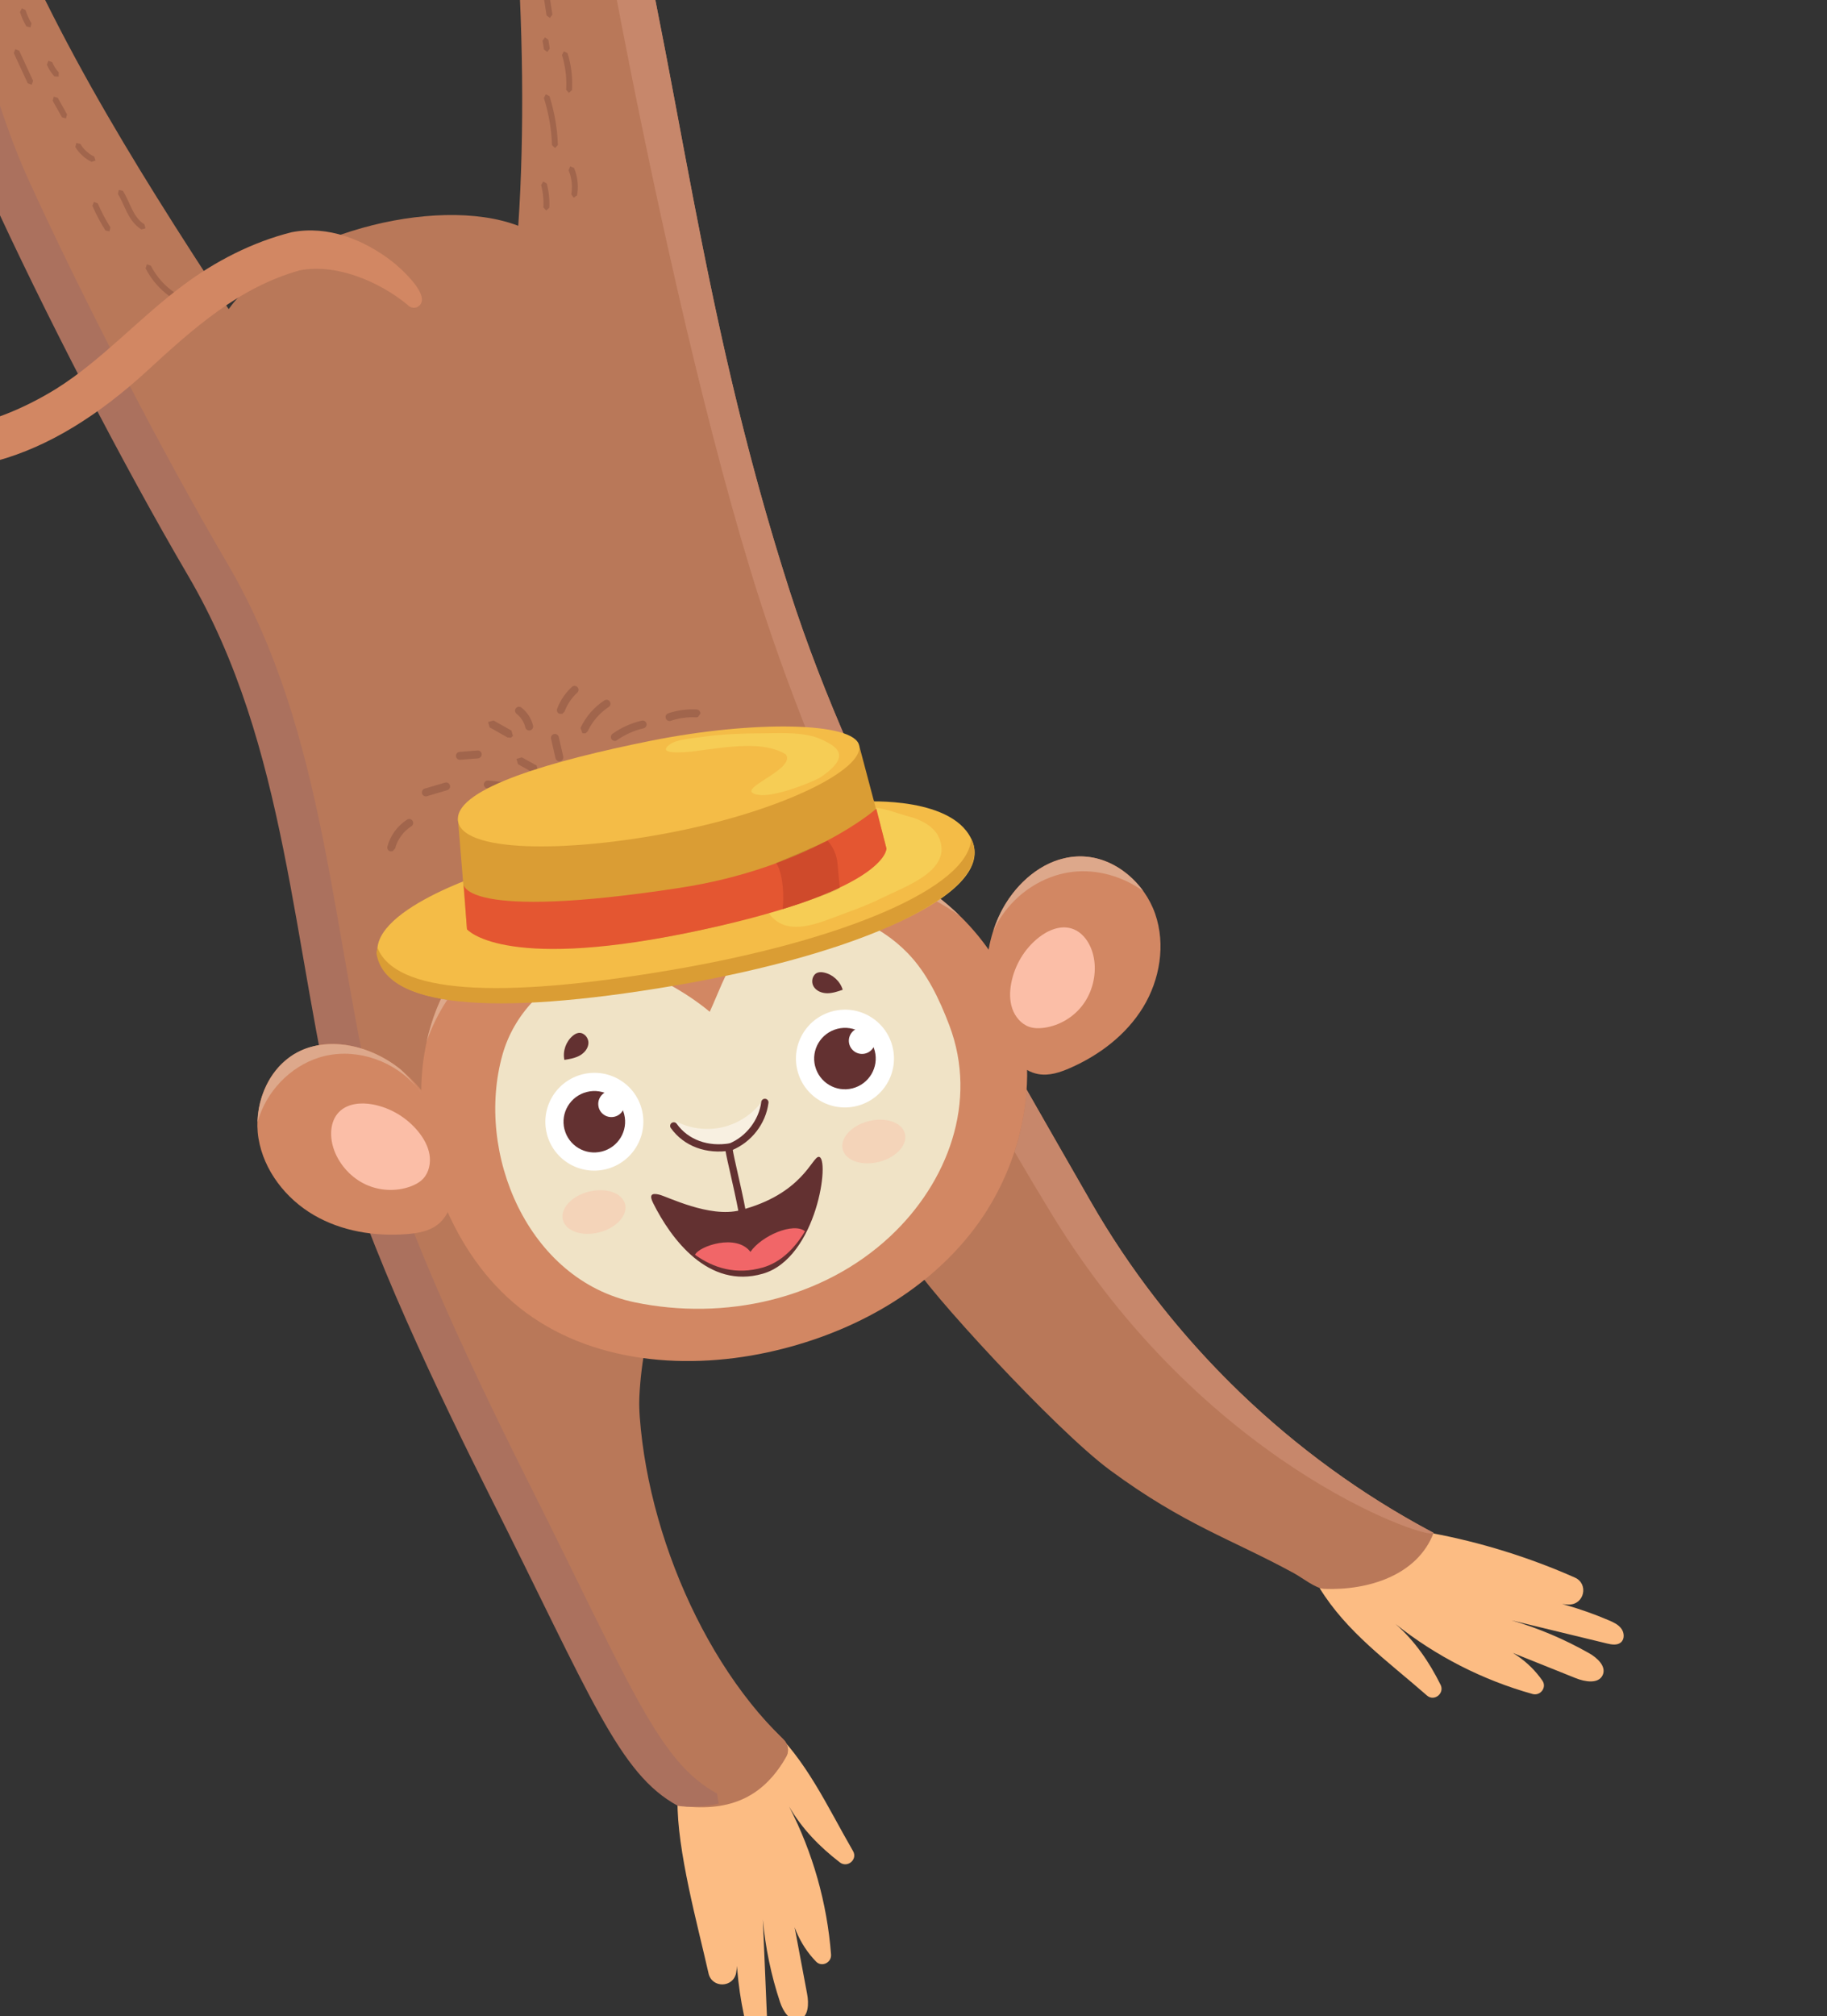 <svg width="445" height="491" viewBox="0 0 445 491" fill="none" xmlns="http://www.w3.org/2000/svg">
<rect x="0" y="0" width="445" height="491" fill="#333333" stroke="none"/>
<g clip-path="url(#clip0_558_1032)">
<mask id="mask0_558_1032" style="mask-type:luminance" maskUnits="userSpaceOnUse" x="-125" y="-142" width="571" height="689">
<path d="M288.507 -141.974L445.006 433.842L32.459 546.045L-124.04 -29.771L288.507 -141.974Z" fill="white"/>
</mask>
<g mask="url(#mask0_558_1032)">
<path d="M321.358 386.631C328.024 397.489 337.978 404.473 347.562 412.88C349.328 414.421 351.922 412.358 350.877 410.258C348.093 404.671 344.67 399.661 339.914 395.471C349.742 403.302 361.164 409.132 373.279 412.511C375.198 413.042 376.811 410.907 375.685 409.267C372.406 404.527 367.316 401.013 361.659 399.778C369.046 402.743 376.432 405.698 383.819 408.663C386.071 409.564 389.331 410.114 390.358 407.915C391.331 405.816 389.061 403.707 387.043 402.572C381.089 399.193 374.748 396.498 368.172 394.579C375.901 396.453 383.638 398.328 391.367 400.202C392.538 400.49 393.925 400.724 394.826 399.922C395.745 399.111 395.628 397.553 394.889 396.57C394.151 395.588 392.98 395.038 391.845 394.561C385.008 391.641 377.801 389.587 370.451 388.433C373.631 389.488 376.91 390.118 380.224 390.578C380.846 390.668 381.486 390.713 382.107 390.731C385.89 390.776 387.025 385.685 383.575 384.153C372.433 379.224 360.722 375.584 348.733 373.34C346.958 377.918 341.392 381.044 337.302 383.775C333.744 386.154 325.718 387.172 321.34 386.667" fill="#FCBC83"/>
<path d="M187.123 419.963C196.473 428.613 201.391 439.733 207.778 450.772C208.949 452.799 206.418 454.953 204.562 453.52C199.617 449.708 195.374 445.374 192.185 439.895C197.959 451.06 201.455 463.396 202.418 475.948C202.572 477.931 200.157 479.102 198.77 477.678C194.753 473.542 192.294 467.865 192.185 462.071C193.654 469.893 195.122 477.714 196.59 485.545C197.041 487.933 196.951 491.24 194.591 491.817C192.339 492.366 190.717 489.726 189.988 487.527C187.826 481.031 186.42 474.281 185.808 467.451C186.141 475.399 186.483 483.355 186.817 491.303C186.871 492.511 186.826 493.916 185.871 494.646C184.889 495.394 183.394 494.971 182.565 494.051C181.745 493.132 181.439 491.88 181.187 490.672C179.646 483.391 179.034 475.921 179.331 468.487C179.755 471.812 179.737 475.146 179.529 478.498C179.493 479.129 179.421 479.76 179.313 480.373C178.629 484.094 173.404 484.22 172.575 480.535C169.9 468.649 164.892 450.636 165.018 438.445C165.126 439.706 186.763 424.342 187.123 419.954" fill="#FCBC83"/>
<path d="M-21.409 -38.59C-17.338 -40.455 -12.401 -41.87 -7.834 -40.77C-5.889 -40.302 -5.438 -38.247 -4.745 -36.373C10.091 3.978 31.737 38.743 55.698 75.283C68.462 57.342 106.097 47.267 126.23 54.981C129.32 10.43 124.753 -56.531 115.492 -69.624C120.438 -79.202 132.022 -84.528 139.066 -76.364C140.435 -74.787 142.021 -70.534 145.092 -60.198C164.883 6.249 167.549 66.749 192.375 144.01C208.733 194.922 239.008 246.032 265.573 292.439C285.093 326.546 314.458 354.93 349.184 373.277C345.247 383.594 333.294 387.334 322.529 386.911C320.467 386.829 317.071 384.135 315.251 383.144C299.829 374.719 288.561 371.403 270.374 358.012C256.925 348.109 224.911 313.11 222.218 307.46C203.481 313.318 175.449 324.716 156.712 330.574C151.362 364.284 166.216 399.823 190.807 423.558C191.933 424.649 192.285 426.352 191.519 427.712C185.637 438.291 176.899 441.292 165.27 439.688C150.929 431.921 144.237 413.466 119.393 364.014C108.169 341.657 88.775 301.648 82.776 277.364C71.192 230.506 70.39 181.721 45.97 140.099C30.071 112.994 10.56 75.228 -2.475 46.637C-15.536 18 -26.39 -36.319 -21.427 -38.599" fill="#B97859"/>
<path d="M145.282 328.853C148.948 328.537 151.974 333.592 155.641 333.277C154.208 363.959 168.576 402.094 190.816 423.567C191.942 424.658 192.285 426.352 191.528 427.721C190.411 429.722 189.168 431.371 187.844 432.858C159.865 411.682 143.669 363.932 145.282 328.853Z" fill="#B97859"/>
<path d="M-2.646 46.7C-15.707 18.063 -26.562 -36.256 -21.599 -38.535C-18.842 -39.806 -15.689 -40.842 -12.518 -41.05C-16.203 -35.273 -5.673 16.125 6.911 43.708C19.946 72.3 39.457 110.074 55.356 137.17C79.776 178.801 80.578 227.578 92.162 274.435C98.17 298.72 117.555 338.729 128.779 361.085C153.623 410.546 160.324 428.992 174.656 436.759C174.746 437.543 174.881 438.354 175.07 439.183C171.494 439.967 167.855 440.166 165.099 439.742C150.758 431.975 144.065 413.529 119.222 364.068C107.998 341.72 88.613 301.702 82.605 277.418C71.02 230.56 70.219 181.775 45.798 140.153C29.899 113.048 10.389 75.283 -2.646 46.691" fill="#AB715E"/>
<path d="M190.951 139.486C191.42 140.982 191.897 142.487 192.384 143.992C196.455 156.67 201.392 169.358 206.922 181.991C201.392 169.367 196.455 156.67 192.384 143.992C191.897 142.487 191.42 140.982 190.951 139.477" fill="#F3D7CA"/>
<path d="M138.805 -76.517L139.066 -76.373C140.192 -75.075 141.453 -71.975 143.579 -65.208C144.038 -63.721 144.543 -62.063 145.101 -60.207C164.504 4.943 167.45 64.379 190.951 139.495C191.42 140.991 191.897 142.496 192.384 144.01C196.455 156.688 201.392 169.376 206.922 182.009L198.734 183.514C193.636 171.007 189.024 158.49 185.042 146.073C160.748 70.471 135.436 -75.454 138.814 -76.508M212.859 195.075L212.895 195.147H212.877L212.859 195.075Z" fill="#C7876B"/>
<path d="M250.043 265.307C249.7 270.434 248.692 275.525 247.088 280.436C250.043 285.51 253.024 290.502 256.024 295.422C293.019 356.21 345.959 374.223 348.643 373.385L348.742 373.313L349.138 373.385L349.192 373.277C347.697 372.484 346.22 371.682 344.742 370.853C311.945 352.47 284.255 325.068 265.572 292.43C260.483 283.554 255.267 274.498 250.034 265.307" fill="#C7876B"/>
<path d="M160.234 206.501C176.583 202.987 193.968 202.734 209.885 208.312C225.802 213.89 240.071 225.776 246.466 241.671C254.096 260.63 249.457 283.194 237.305 299.215C225.154 315.237 206.408 325.122 186.906 329.33C165.72 333.899 141.696 331.556 124.986 317.156C117.05 310.326 111.222 301.153 107.43 291.322C101.764 276.625 100.62 259.747 106.511 245.311C115.294 223.793 137.831 211.331 160.234 206.51" fill="#D28763"/>
<path d="M71.633 256.71C64.967 260.72 61.679 269.353 62.958 277.201C64.246 285.05 69.633 291.916 76.434 295.881C83.235 299.846 91.297 301.117 99.053 300.522C101.737 300.315 104.521 299.846 106.637 298.179C109.781 295.701 110.655 291.223 110.583 287.141C110.412 276.679 105.25 266.361 97.026 259.999C89.775 254.395 79.371 252.052 71.633 256.71Z" fill="#D28763"/>
<path d="M81.442 280.247C82.82 283.806 85.595 286.798 89 288.402C92.414 290.006 96.413 290.204 99.926 288.943C101.097 288.519 102.241 287.924 103.088 287.005C104.493 285.483 104.953 283.221 104.611 281.139C104.259 279.067 103.178 277.165 101.854 275.534C99.044 272.092 95.017 269.713 90.711 268.929C87.856 268.416 84.622 268.713 82.586 270.777C80.253 273.137 80.235 277.093 81.451 280.247" fill="#FBBEA7"/>
<path d="M263.96 208.565C271.743 208.952 278.76 215.007 281.363 222.532C283.966 230.056 282.498 238.634 278.4 245.32C274.292 252.016 267.797 256.927 260.69 260.053C258.231 261.135 255.556 262.036 252.898 261.558C248.944 260.855 246.043 257.323 244.161 253.701C239.332 244.41 238.954 232.885 243.17 223.415C246.881 215.061 254.934 208.105 263.96 208.556" fill="#D28763"/>
<path d="M266.536 233.913C267.022 237.697 266.005 241.635 263.771 244.654C261.537 247.672 258.096 249.727 254.402 250.268C253.168 250.448 251.88 250.457 250.691 250.051C248.727 249.375 247.241 247.591 246.557 245.6C245.872 243.608 245.917 241.428 246.313 239.373C247.151 235.021 249.556 231.02 252.979 228.317C255.249 226.514 258.24 225.253 261.014 226.109C264.194 227.091 266.104 230.569 266.527 233.913" fill="#FBBEA7"/>
<path d="M172.864 246.393C177.034 237.391 178.989 227.74 193.789 223.117C203.274 220.153 214.129 224.929 221.056 232.065C225.803 236.967 228.794 243.284 231.217 249.655C238.288 268.272 230.865 287.952 216.822 301.072C200.347 316.453 176.485 321.671 154.632 317.138C128.572 311.732 115.628 280.743 122.411 256.755C125.104 247.213 132.68 239.004 142.165 236.039C155.983 231.714 172.873 246.393 172.873 246.393" fill="#F0E3C6"/>
<path d="M107.412 243.212C107.907 243.302 108.421 243.383 108.943 243.464C106.844 246.663 105.115 250.078 103.908 253.719C104.511 250.934 105.34 248.213 106.403 245.564L106.511 245.302C106.799 244.6 107.097 243.906 107.412 243.221M229.081 218.891C230.703 220.18 232.252 221.54 233.738 222.982C231.982 221.685 229.901 220.486 228.18 219.495L229.081 218.882" fill="#DDA88B"/>
<path d="M101.638 264.937C102.007 265.406 102.376 265.875 102.719 266.352C102.376 265.866 102.016 265.397 101.638 264.937Z" fill="#DDA88B"/>
<path d="M75.461 255.016C76.191 254.8 76.92 254.629 77.668 254.503C76.92 254.629 76.182 254.8 75.461 255.016Z" fill="white"/>
<path d="M77.668 254.503C81.028 253.935 84.568 254.277 87.964 255.314C84.568 254.277 81.028 253.944 77.668 254.503Z" fill="#BE9382"/>
<path d="M75.299 255.07H75.272C74.011 255.476 72.795 256.017 71.642 256.71L71.498 256.8L71.452 256.828L71.362 256.882L71.308 256.918L71.227 256.972L71.164 257.017L71.083 257.071L71.029 257.107L70.939 257.17L70.831 257.251L70.768 257.296L70.687 257.35L70.633 257.386L70.552 257.449L70.507 257.485L70.416 257.548L70.389 257.575C65.633 261.099 62.904 267.118 62.742 273.219C64.769 265.884 70.597 259.756 77.74 257.521C78.271 257.35 78.821 257.206 79.361 257.089C87.396 255.296 96.323 258.513 101.674 264.946C100.449 263.388 99.125 261.892 97.692 260.531L97.062 260.017C94.368 257.945 91.261 256.314 88 255.323C84.604 254.286 81.064 253.944 77.704 254.512C76.956 254.638 76.218 254.809 75.488 255.025L75.326 255.079L75.299 255.07Z" fill="#DDA88B"/>
<path d="M257.942 209.348C259.87 208.745 261.888 208.465 263.969 208.565C261.897 208.456 259.879 208.745 257.942 209.348C251.466 211.376 246.034 216.981 243.17 223.415C246.034 216.981 251.466 211.367 257.942 209.348Z" fill="white"/>
<path d="M257.942 209.348C251.466 211.376 246.034 216.981 243.17 223.424L243.079 223.64C242.638 224.64 242.26 225.667 241.926 226.713C244.827 220.297 250.52 215.26 257.15 213.187C258.483 212.773 259.852 212.475 261.239 212.313C267.248 211.61 273.463 213.412 278.444 216.972C275.373 212.746 270.833 209.619 265.833 208.781L265.716 208.763H265.68L265.356 208.709H265.284L265.203 208.691H265.122L265.05 208.673L264.906 208.655H264.851L264.734 208.637H264.68L264.545 208.619H264.518L264.356 208.601H264.311L264.185 208.592H264.14L263.978 208.583C261.906 208.483 259.888 208.763 257.96 209.367" fill="#DDA88B"/>
<path d="M166.377 235.652L166.927 235.264L166.666 233.931L163.531 231.741L162.225 231.984L162.486 233.318L165.621 235.507L166.377 235.652Z" fill="#B97859"/>
<path d="M156.154 230.93L156.839 230.209C156.947 229.695 156.622 229.182 156.109 229.065L151.317 227.956C150.812 227.848 150.308 228.163 150.2 228.686C150.092 229.2 150.416 229.713 150.92 229.831L155.713 230.939H156.145L156.154 230.93Z" fill="#B97859"/>
<path d="M162.838 227.497L163.369 227.127L163.153 225.794L159.883 223.37L158.568 223.586L158.793 224.92L162.063 227.334L162.838 227.497Z" fill="#B97859"/>
<path d="M149.776 222.27L150.479 221.378C150.497 220.847 150.092 220.396 149.569 220.378L145.308 220.18C144.786 220.144 144.354 220.567 144.345 221.09C144.327 221.621 144.732 222.072 145.254 222.09L149.515 222.288L149.776 222.261V222.27Z" fill="#B97859"/>
<path d="M141.48 229.047C141.957 228.929 142.255 228.461 142.165 227.956C142.075 227.434 141.588 227.073 141.075 227.163L136.129 228.001C135.625 228.064 135.283 228.587 135.373 229.101C135.463 229.623 135.958 229.975 136.463 229.894L141.48 229.038V229.047Z" fill="#B97859"/>
<path d="M157.793 218.314L158.324 217.954L158.108 216.611L154.127 213.647L152.811 213.845L153.028 215.188L157.009 218.161L157.793 218.314Z" fill="#B97859"/>
<path d="M168.99 225.424C169.431 225.316 169.737 224.874 169.683 224.397L169.134 219.585C169.071 219.062 168.602 218.675 168.089 218.729C167.575 218.774 167.206 219.252 167.26 219.783L167.81 224.595C167.864 225.118 168.332 225.505 168.855 225.451L168.981 225.424H168.99Z" fill="#B97859"/>
<path d="M162.639 217.098C163.089 216.981 163.396 216.548 163.333 216.062C163.116 214.287 162.306 212.619 161.054 211.367C160.684 210.988 160.09 210.988 159.72 211.367C159.36 211.745 159.369 212.349 159.738 212.728C160.675 213.665 161.297 214.962 161.459 216.278C161.522 216.81 161.99 217.188 162.513 217.125L162.63 217.107L162.639 217.098Z" fill="#B97859"/>
<path d="M175.53 219.504L176.097 219.08C177.421 216.864 179.412 214.998 181.691 213.845C182.15 213.611 182.34 213.034 182.105 212.556C181.871 212.079 181.304 211.89 180.844 212.124C178.214 213.448 176.025 215.503 174.494 218.062L174.809 219.387L175.53 219.504Z" fill="#B97859"/>
<path d="M170.557 214.097L171.161 213.602C171.971 211.962 173.169 210.529 174.638 209.457C175.052 209.15 175.151 208.556 174.836 208.123C174.529 207.69 173.926 207.582 173.521 207.898C171.818 209.15 170.422 210.817 169.476 212.728L169.899 214.016L170.557 214.097Z" fill="#B97859"/>
<path d="M182.601 222.18C184.826 220.973 187.096 220.252 189.375 220.027C189.88 219.963 190.258 219.504 190.204 218.972C190.141 218.45 189.681 218.062 189.168 218.116C186.637 218.378 184.124 219.162 181.908 220.405C181.457 220.657 181.295 221.243 181.547 221.703C181.763 222.09 182.205 222.27 182.601 222.171" fill="#B97859"/>
<path d="M172.737 231.705L173.377 231.146C174.134 229.227 175.782 227.74 177.8 227.289C178.304 227.181 178.61 226.65 178.484 226.136C178.358 225.622 177.845 225.298 177.34 225.415C174.764 226.028 172.602 227.938 171.629 230.407L172.152 231.66L172.737 231.705Z" fill="#B97859"/>
<path d="M202.499 218.945L203.193 218.188C203.283 217.666 202.94 217.161 202.427 217.071C200.175 216.656 197.815 216.683 195.599 217.152C195.023 217.296 194.77 217.774 194.887 218.287C194.995 218.81 195.5 219.134 196.004 219.035C197.986 218.612 200.094 218.585 202.103 218.963H202.499V218.945Z" fill="#B97859"/>
<path d="M126.951 242.14L127.599 241.563C128.401 239.445 130.004 237.67 132.013 236.688C132.481 236.463 132.671 235.895 132.445 235.408C132.22 234.931 131.644 234.724 131.184 234.949C128.752 236.129 126.806 238.274 125.834 240.842C125.644 241.338 125.897 241.896 126.374 242.086L126.942 242.131L126.951 242.14Z" fill="#B97859"/>
<path d="M180.898 295.449C181.349 295.341 181.637 294.899 181.556 294.44C181.195 292.367 179.97 286.888 179.547 285.068C179.142 283.275 178.709 281.41 178.358 279.391C178.277 278.914 177.808 278.589 177.331 278.67C176.881 278.796 176.52 279.22 176.61 279.698C176.971 281.77 177.403 283.644 177.826 285.465C178.241 287.267 179.457 292.718 179.817 294.755C179.898 295.232 180.358 295.557 180.844 295.467L180.907 295.449H180.898Z" fill="#633131"/>
<path d="M142.759 290.366C138.94 291.565 136.435 294.457 137.093 297.053C137.787 299.792 141.732 301.162 145.921 300.107L146.578 299.918C150.398 298.72 152.902 295.827 152.253 293.232C151.56 290.493 147.614 289.123 143.426 290.177L142.768 290.357L142.759 290.366Z" fill="#F4D4B9"/>
<path d="M210.93 273.192C207.102 274.39 204.598 277.292 205.255 279.887C205.94 282.626 209.894 283.996 214.083 282.941L214.731 282.761C218.56 281.563 221.064 278.67 220.415 276.066C219.722 273.327 215.776 271.957 211.588 273.011L210.939 273.192H210.93Z" fill="#F4D4B9"/>
<path d="M194.23 260.693C195.833 267.073 202.319 270.93 208.715 269.317C215.11 267.704 218.993 261.234 217.38 254.854C215.777 248.483 209.291 244.618 202.896 246.231C196.5 247.844 192.618 254.313 194.23 260.693Z" fill="white"/>
<path d="M198.536 259.612C199.544 263.613 203.616 266.046 207.633 265.028C211.642 264.018 214.083 259.945 213.074 255.944C212.065 251.944 207.994 249.511 203.976 250.529C199.959 251.538 197.518 255.602 198.527 259.612" fill="#633131"/>
<path d="M206.85 254.223C207.282 255.935 209.03 256.981 210.75 256.548C212.471 256.116 213.515 254.377 213.083 252.655C212.651 250.934 210.903 249.898 209.183 250.331C207.462 250.763 206.417 252.511 206.85 254.223Z" fill="white"/>
<path d="M133.184 276.075C134.787 282.455 141.273 286.312 147.668 284.699C154.064 283.086 157.946 276.616 156.343 270.236C154.739 263.865 148.254 259.999 141.858 261.612C135.472 263.225 131.589 269.695 133.193 276.075" fill="white"/>
<path d="M137.489 274.994C138.498 279.004 142.569 281.428 146.587 280.409C150.604 279.4 153.046 275.336 152.028 271.326C151.019 267.325 146.947 264.892 142.93 265.911C138.912 266.92 136.471 270.993 137.48 274.994" fill="#633131"/>
<path d="M145.804 269.605C146.236 271.326 147.984 272.362 149.704 271.93C151.425 271.497 152.47 269.758 152.037 268.037C151.605 266.325 149.857 265.28 148.146 265.712C146.425 266.145 145.38 267.893 145.813 269.605" fill="white"/>
<path d="M200.716 236.832C202.833 237.283 204.643 238.95 205.256 241.022C204.031 241.446 202.77 241.878 201.464 241.869C200.157 241.86 198.788 241.311 198.14 240.175C197.491 239.049 197.878 237.346 199.094 236.877C199.608 236.679 200.184 236.715 200.716 236.832Z" fill="#633131"/>
<path d="M139.48 252.259C137.832 253.656 137.021 255.98 137.462 258.098C138.75 257.891 140.065 257.675 141.2 257.044C142.344 256.413 143.29 255.278 143.326 253.98C143.362 252.682 142.218 251.367 140.921 251.529C140.381 251.601 139.894 251.907 139.471 252.259" fill="#633131"/>
<path d="M164.468 272.975C166.495 277.463 171.819 280.184 176.656 279.256L177.296 278.688H177.332L178.061 278.877C182.43 277.346 185.655 272.885 185.583 268.244C183.493 271.029 180.502 273.128 177.187 274.165C176.764 274.3 176.332 274.417 175.899 274.516C172.062 275.372 167.927 274.823 164.468 272.975Z" fill="#F8F0E1"/>
<path d="M177.295 278.688L176.655 279.256L176.953 279.193L177.736 278.977L178.061 278.877L177.331 278.67L177.295 278.688Z" fill="#A98984"/>
<path d="M178.169 280.139C183.042 278.166 186.529 273.633 187.177 268.56C187.24 268.073 186.898 267.641 186.411 267.569C185.934 267.515 185.484 267.848 185.421 268.335C184.862 272.723 181.727 276.787 177.62 278.463C177.169 278.652 176.953 279.166 177.133 279.616C177.304 280.031 177.746 280.247 178.169 280.139Z" fill="#633131"/>
<path d="M178.169 280.139C178.61 280.031 178.908 279.589 178.827 279.13C178.745 278.652 178.286 278.328 177.8 278.409C172.458 279.328 167.603 277.553 164.828 273.66C164.549 273.264 164 273.182 163.594 273.453C163.198 273.741 163.099 274.291 163.387 274.687C166.567 279.139 172.071 281.184 178.106 280.148L178.169 280.13V280.139Z" fill="#633131"/>
<path d="M124.14 192.426L124.762 191.624C124.816 191.092 124.428 190.624 123.906 190.57L118.906 190.074C118.384 190.029 117.907 190.407 117.853 190.939C117.798 191.462 118.186 191.939 118.717 191.993L123.717 192.489L124.158 192.435L124.14 192.426Z" fill="#A1654C"/>
<path d="M130.562 188.155L131.066 187.722L130.697 186.415L127.103 184.424L125.797 184.793L126.166 186.1L129.751 188.092L130.562 188.155Z" fill="#A1654C"/>
<path d="M116.709 184.604C117.096 184.451 117.357 184.064 117.33 183.631C117.285 183.099 116.826 182.703 116.294 182.757L111.934 183.099C111.403 183.135 111.007 183.604 111.052 184.136C111.097 184.667 111.556 185.064 112.088 185.019L116.447 184.676L116.709 184.622V184.604Z" fill="#A1654C"/>
<path d="M108.998 192.399C109.466 192.228 109.728 191.714 109.583 191.227C109.43 190.714 108.899 190.425 108.385 190.579L103.449 192.038C102.945 192.164 102.647 192.723 102.791 193.237C102.945 193.75 103.485 194.039 103.99 193.886L108.998 192.399Z" fill="#A1654C"/>
<path d="M124.437 179.648L124.933 179.216L124.572 177.909L120.203 175.449L118.888 175.819L119.258 177.125L123.617 179.585L124.437 179.648Z" fill="#A1654C"/>
<path d="M136.589 185.316C137.031 185.145 137.292 184.676 137.184 184.199L136.103 179.468C135.986 178.954 135.472 178.63 134.95 178.747C134.427 178.864 134.103 179.387 134.22 179.9L135.301 184.622C135.418 185.136 135.932 185.46 136.454 185.343L136.589 185.298V185.316Z" fill="#A1654C"/>
<path d="M129.238 177.819C129.688 177.648 129.95 177.17 129.832 176.702C129.418 174.962 128.418 173.404 127.004 172.304C126.581 171.98 125.977 172.052 125.653 172.475C125.329 172.89 125.401 173.494 125.824 173.827C126.869 174.638 127.653 175.846 127.959 177.143C128.085 177.657 128.598 177.981 129.121 177.855L129.238 177.819Z" fill="#A1654C"/>
<path d="M142.606 178.585L143.138 178.089C144.246 175.71 146.065 173.602 148.254 172.169C148.704 171.881 148.822 171.286 148.533 170.835C148.245 170.394 147.642 170.268 147.2 170.556C144.678 172.214 142.66 174.539 141.39 177.278L141.858 178.558L142.606 178.585Z" fill="#A1654C"/>
<path d="M136.958 173.827L137.516 173.259C138.165 171.52 139.228 169.943 140.597 168.682C140.993 168.321 141.02 167.718 140.66 167.33C140.3 166.934 139.678 166.907 139.3 167.267C137.705 168.727 136.462 170.565 135.706 172.593C135.516 173.088 135.778 173.647 136.273 173.827H136.949H136.958Z" fill="#A1654C"/>
<path d="M150.091 180.36C152.226 178.873 154.451 177.873 156.748 177.359C157.253 177.233 157.595 176.729 157.478 176.206C157.361 175.692 156.847 175.368 156.325 175.485C153.785 176.062 151.308 177.17 149.191 178.684C148.758 178.99 148.659 179.594 148.965 180.027C149.227 180.387 149.686 180.522 150.091 180.369" fill="#A1654C"/>
<path d="M169.981 174.62L170.602 173.782C170.629 173.25 170.224 172.8 169.701 172.764C167.368 172.629 164.972 172.953 162.765 173.701C162.198 173.917 162 174.422 162.162 174.926C162.333 175.431 162.882 175.701 163.387 175.53C165.36 174.854 167.504 174.566 169.584 174.683L169.981 174.62Z" fill="#A1654C"/>
<path d="M95.638 207.285L96.233 206.627C96.819 204.411 98.26 202.437 100.196 201.212C100.647 200.923 100.782 200.329 100.494 199.887C100.205 199.436 99.602 199.301 99.161 199.59C96.819 201.076 95.071 203.455 94.359 206.141C94.224 206.654 94.531 207.186 95.044 207.312L95.629 207.285H95.638Z" fill="#A1654C"/>
<path d="M4.867 2.906L4.903 3.032C5.272 4.222 5.794 5.366 6.434 6.429L7.425 6.673L7.668 5.682C7.082 4.717 6.614 3.681 6.272 2.6L6.236 2.474L5.335 2.005L4.867 2.906Z" fill="#A1654C"/>
<path d="M11.406 15.729C11.847 16.792 12.478 17.774 13.261 18.612L14.279 18.648L14.315 17.63C13.649 16.918 13.108 16.08 12.739 15.17L11.802 14.783L11.415 15.72L11.406 15.729Z" fill="#A1654C"/>
<path d="M3.362 12.935C4.497 15.386 5.623 17.837 6.758 20.288L7.713 20.64L8.064 19.685C6.938 17.234 5.803 14.783 4.668 12.332L3.714 11.98L3.362 12.935Z" fill="#A1654C"/>
<path d="M18.342 35.787C19.279 37.355 20.675 38.626 22.315 39.419L23.27 39.085L22.936 38.13C21.549 37.463 20.36 36.373 19.576 35.057L18.594 34.805L18.351 35.787H18.342Z" fill="#A1654C"/>
<path d="M12.821 24.524C13.578 25.866 14.334 27.218 15.091 28.561L16.064 28.831L16.334 27.858C15.577 26.515 14.821 25.163 14.073 23.821L13.1 23.541L12.83 24.515L12.821 24.524Z" fill="#A1654C"/>
<path d="M28.711 47.231C29.566 48.574 30.152 50.16 30.945 51.728C31.737 53.287 32.8 54.891 34.458 55.864L35.44 55.602L35.178 54.62C33.899 53.881 32.962 52.539 32.224 51.079C31.485 49.619 30.89 47.988 29.927 46.465L28.936 46.24L28.72 47.231H28.711Z" fill="#A1654C"/>
<path d="M22.504 50.115C23.405 52.196 24.468 54.206 25.675 56.125L26.666 56.342L26.882 55.35C25.711 53.503 24.684 51.557 23.819 49.538L22.873 49.169L22.495 50.106L22.504 50.115Z" fill="#A1654C"/>
<path d="M35.457 65.344C36.971 68.326 39.286 70.885 42.096 72.696L43.087 72.48L42.871 71.489C40.276 69.813 38.133 67.443 36.736 64.695L35.773 64.379L35.457 65.344Z" fill="#A1654C"/>
<path d="M131.706 -5.483C132.184 -2.401 132.652 0.68 133.121 3.762L133.94 4.366L134.544 3.546C134.076 0.464 133.598 -2.618 133.13 -5.699L132.31 -6.303L131.706 -5.483Z" fill="#A1654C"/>
<path d="M132.148 9.899C132.265 10.62 132.382 11.34 132.49 12.061L133.31 12.656L133.904 11.836C133.787 11.115 133.679 10.403 133.562 9.682L132.742 9.088L132.148 9.908V9.899Z" fill="#A1654C"/>
<path d="M136.877 13.395C137.724 16.125 138.075 19.018 137.895 21.865L138.561 22.622L139.318 21.946C139.516 18.919 139.147 15.855 138.237 12.962L137.345 12.494L136.877 13.395Z" fill="#A1654C"/>
<path d="M132.472 23.839L132.508 23.965C133.661 27.65 134.318 31.498 134.453 35.355L135.192 36.049L135.886 35.31C135.751 31.318 135.066 27.353 133.877 23.541L133.841 23.415L132.94 22.947L132.472 23.848V23.839Z" fill="#A1654C"/>
<path d="M138.489 41.446L138.813 42.347C139.318 43.942 139.435 45.672 139.147 47.321L139.732 48.15L140.561 47.565C140.885 45.681 140.759 43.735 140.191 41.915L139.822 40.897L138.885 40.509L138.498 41.446H138.489Z" fill="#A1654C"/>
<path d="M131.797 45.06C132.265 46.826 132.454 48.673 132.355 50.511L133.031 51.268L133.788 50.592C133.896 48.61 133.688 46.619 133.175 44.699L132.301 44.195L131.788 45.069L131.797 45.06Z" fill="#A1654C"/>
<path d="M91.99 232.39C90.126 220.838 121.743 211.448 121.743 211.448L210.579 195.201C210.579 195.201 232.9 193.814 236.963 205.23C241.458 217.855 209.885 231.903 164.603 239.616C119.311 247.339 94.08 245.311 91.99 232.39Z" fill="#F4BC47"/>
<path d="M91.928 230.75C96.287 241.842 120.888 243.473 163.702 236.174C205.715 229.011 235.99 216.071 236.549 204.212L236.927 205.068C241.422 217.693 209.732 232.255 164.441 239.986C119.149 247.708 93.801 245.158 91.711 232.236C91.648 231.813 91.9 231.182 91.919 230.759" fill="#DA9D34"/>
<path d="M211.813 196.67C214.885 196.481 218.416 198.067 221.326 198.815C224.343 199.581 227.622 201.284 228.766 204.095C232 212.007 220.713 215.746 214.561 218.792C210.615 220.747 206.282 222.198 202.157 223.766C198.166 225.28 192.825 226.929 189.176 224.316C184.618 221.045 188.05 217.999 192.014 215.764C195.842 213.602 199.842 211.673 203.562 209.33C206.724 207.348 207.498 204.807 207.012 201.554C206.643 199.067 207.318 196.553 210.786 196.301L211.813 196.67Z" fill="#F6CD55"/>
<path d="M209.273 181.559L215.93 206.663C215.93 206.663 204.436 219.891 166.729 227.316C125.004 235.525 113.744 226.289 113.744 226.289L111.538 199.499L209.282 181.567L209.273 181.559Z" fill="#DA9D34"/>
<path d="M158.487 180.396C183.61 175.359 208.183 175.809 209.273 181.559C210.363 187.308 191.23 197.157 164.576 202.491C137.913 207.817 111.718 207.636 111.529 199.49C111.358 191.867 134.589 185.19 158.487 180.396Z" fill="#F4BC47"/>
<path d="M213.453 196.922C213.453 196.922 197.284 211.358 165.414 216.233C112.799 224.28 112.943 215.386 112.943 215.386L113.736 226.289C113.736 226.289 121.996 236.363 166.72 227.316C216.182 217.314 215.921 206.663 215.921 206.663L213.444 196.922H213.453Z" fill="#E45631"/>
<path d="M204.526 216.152C201.941 217.377 198.77 218.675 194.879 220.009C196.455 219.486 198.302 218.846 200.131 218.17C204.184 216.665 204.517 216.242 204.526 216.152Z" fill="#DCAA49"/>
<path d="M200.247 205.339C199.058 205.861 197.022 206.753 193.924 208.078C190.014 209.745 189.023 210.15 189.023 210.15L189.068 210.205C193.356 208.628 197.085 206.952 200.247 205.339Z" fill="#C4832D"/>
<path d="M201.581 204.744C201.581 204.744 201.166 204.933 200.248 205.339C197.086 206.952 193.357 208.619 189.069 210.205C189.294 210.511 190.303 212.088 190.645 215.89C190.933 219.071 190.627 221.369 190.627 221.369C190.627 221.369 190.888 221.288 191.357 221.144C192.105 220.91 193.357 220.513 194.879 220.008C198.77 218.675 201.941 217.377 204.526 216.152V216.134C204.526 216.134 204.256 213.097 203.977 210.15C203.662 206.807 201.581 204.744 201.581 204.744Z" fill="#CF4A2B"/>
<path d="M163.108 181.288C164.855 180.018 168.783 179.774 170.962 179.459C176.142 178.711 181.033 178.603 186.132 178.567C190.492 178.531 196.112 178.197 200.157 180.099C203.445 181.64 207.976 183.937 199.571 189.47C195.716 191.353 188.258 194.075 184.835 193.57C177.673 192.507 194.158 187.551 191.392 183.685C185.88 180.369 177.61 181.829 169.152 182.937C166.648 183.262 159.703 183.802 163.117 181.306" fill="#F6CD55"/>
<path d="M199.419 281.707C197.797 281.689 195.446 290.808 180.241 294.719C172.809 296.629 162.495 291.358 160.55 290.907C158.559 290.421 158.163 291.105 159.063 292.926C163.432 301.702 172.512 313.984 185.781 310.173C199.058 306.361 202.256 281.734 199.419 281.707Z" fill="#633131"/>
<path d="M196.067 299.828C193.599 303.955 190.212 307.388 185.789 308.659C179.349 310.506 173.836 308.83 169.287 305.559C170.278 303.423 179.385 300.342 182.781 304.847C185.474 300.927 193.239 297.566 196.076 299.828" fill="#F16668"/>
<path d="M99.188 74.165C92.387 68.587 81.965 64.145 73.128 65.803C58.247 69.921 47.005 80.031 35.728 90.412C12.604 111.516 -12.329 121.248 -42.704 109.056C-53.54 104.749 -65.061 98.297 -70.637 87.258C-74.574 77.77 -77.249 68.092 -75.06 57.306C-71.448 42.347 -56.909 30.948 -41.515 29.912C-25.346 28.885 -8.465 44.05 -13.852 60.802C-16.266 68.885 -23.067 75.931 -31.985 76.625C-38.236 76.923 -38.722 67.677 -32.426 67.353C-27.589 67.344 -23.355 62.947 -21.995 58.324C-18.293 47.123 -30.732 37.869 -41.037 38.797C-49.541 39.32 -57.603 45.015 -62.548 52.016C-67.71 59.234 -66.998 68.173 -64.494 76.814C-60.575 96.377 -29.615 105.947 -11.987 104.442C-2.826 103.136 5.957 99.459 13.793 94.611C24.927 87.583 33.737 77.58 44.546 69.507C52.356 63.649 61.472 58.946 71.047 56.549C79.884 54.837 88.577 58.369 95.351 63.541C97.45 65.145 105.71 72.453 101.674 74.76C100.764 75.183 99.81 74.859 99.188 74.165Z" fill="#D28763"/>
</g>
</g>
<defs>
<clipPath id="clip0_558_1032">
<rect width="569" height="688" fill="white" transform="matrix(-1 0 0 1 445 -142)"/>
</clipPath>
</defs>
</svg>
